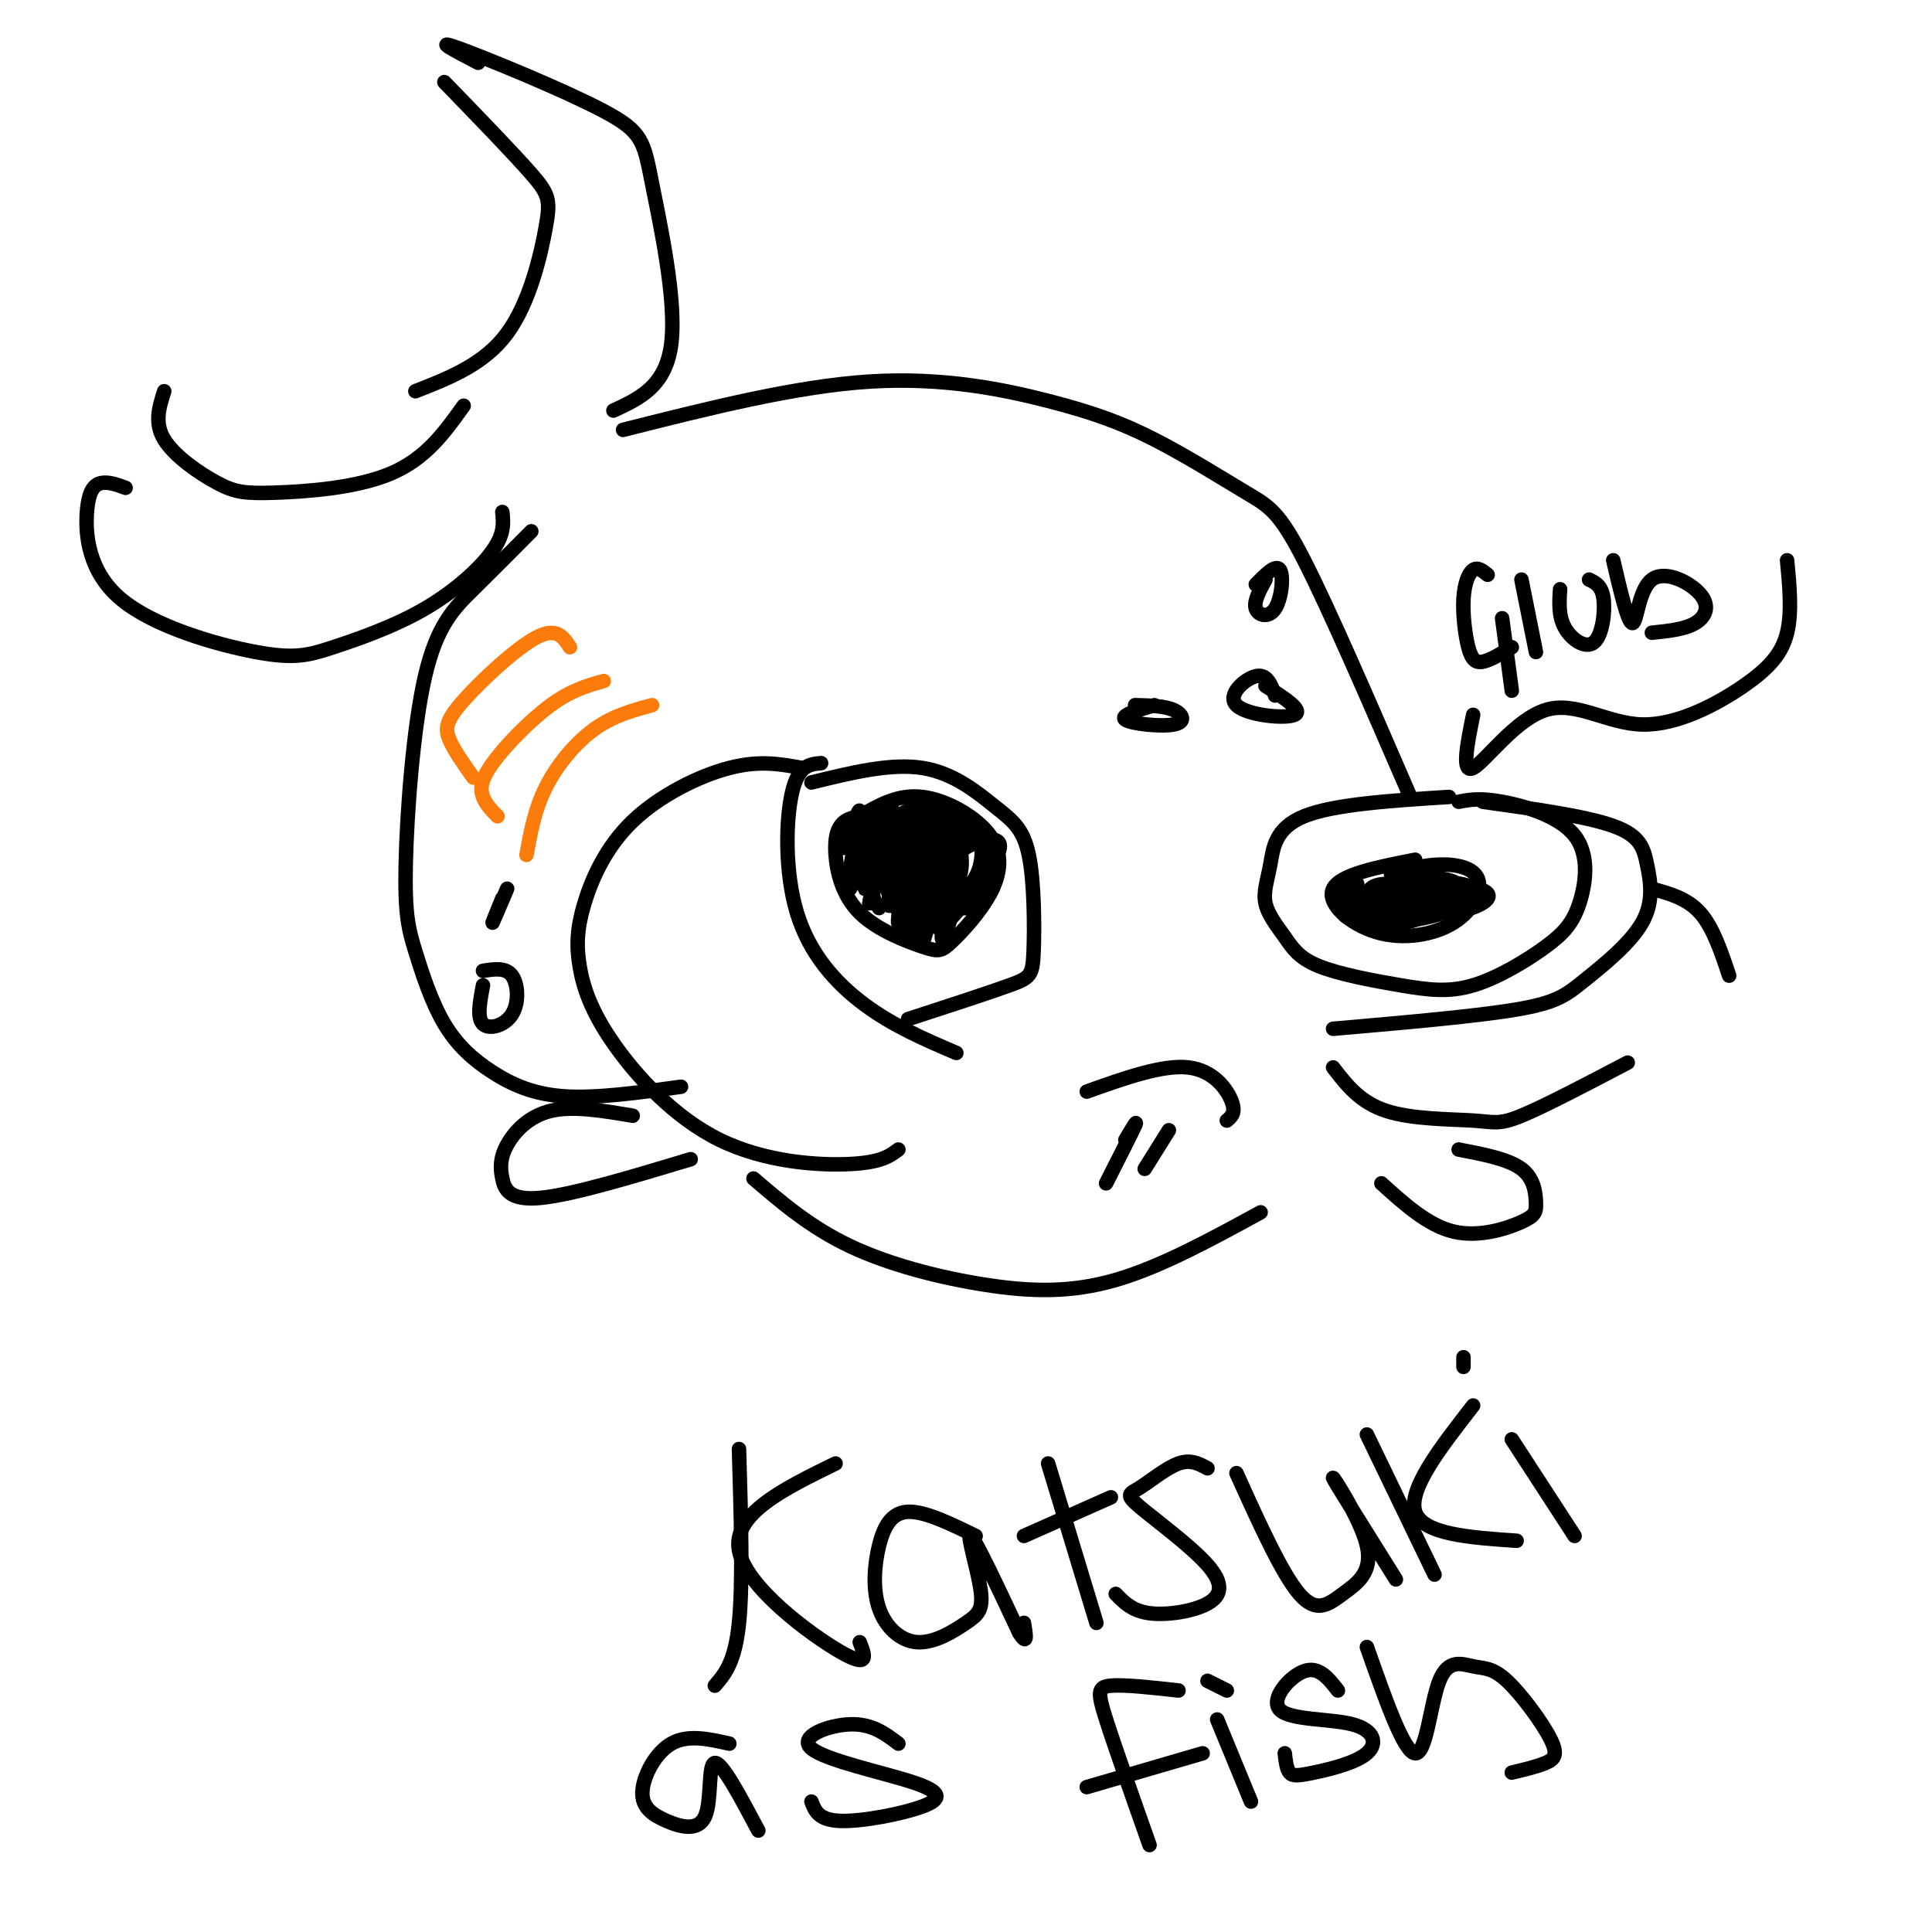 <svg viewBox='0 0 400 400' version='1.1' xmlns='http://www.w3.org/2000/svg' xmlns:xlink='http://www.w3.org/1999/xlink'><g fill='none' stroke='rgb(0,0,0)' stroke-width='3' stroke-linecap='round' stroke-linejoin='round'><path d='M170,158c-2.345,0.214 -4.690,0.429 -6,6c-1.310,5.571 -1.583,16.500 1,25c2.583,8.500 8.024,14.571 14,19c5.976,4.429 12.488,7.214 19,10'/><path d='M166,159c-4.364,-0.812 -8.728,-1.623 -15,0c-6.272,1.623 -14.453,5.681 -20,11c-5.547,5.319 -8.460,11.901 -10,17c-1.540,5.099 -1.708,8.717 -1,13c0.708,4.283 2.293,9.230 7,16c4.707,6.770 12.537,15.361 22,20c9.463,4.639 20.561,5.325 27,5c6.439,-0.325 8.220,-1.663 10,-3'/><path d='M168,162c8.225,-2.021 16.450,-4.042 23,-3c6.550,1.042 11.426,5.147 15,8c3.574,2.853 5.844,4.456 7,10c1.156,5.544 1.196,15.031 1,20c-0.196,4.969 -0.627,5.420 -5,7c-4.373,1.580 -12.686,4.290 -21,7'/><path d='M182,169c-2.677,-0.061 -5.354,-0.121 -7,1c-1.646,1.121 -2.260,3.425 -2,7c0.260,3.575 1.394,8.421 5,12c3.606,3.579 9.684,5.890 13,7c3.316,1.110 3.869,1.018 6,-1c2.131,-2.018 5.839,-5.964 8,-10c2.161,-4.036 2.774,-8.164 0,-12c-2.774,-3.836 -8.935,-7.382 -14,-8c-5.065,-0.618 -9.032,1.691 -13,4'/><path d='M225,226c7.844,-2.800 15.689,-5.600 21,-5c5.311,0.600 8.089,4.600 9,7c0.911,2.400 -0.044,3.200 -1,4'/><path d='M276,213c14.828,-1.293 29.656,-2.585 38,-4c8.344,-1.415 10.206,-2.951 14,-6c3.794,-3.049 9.522,-7.611 12,-12c2.478,-4.389 1.706,-8.605 1,-12c-0.706,-3.395 -1.344,-5.970 -7,-8c-5.656,-2.030 -16.328,-3.515 -27,-5'/><path d='M300,165c-11.943,0.755 -23.885,1.510 -30,4c-6.115,2.490 -6.402,6.715 -7,10c-0.598,3.285 -1.505,5.629 -1,8c0.505,2.371 2.423,4.769 4,7c1.577,2.231 2.813,4.297 7,6c4.187,1.703 11.324,3.045 17,4c5.676,0.955 9.893,1.523 15,0c5.107,-1.523 11.106,-5.137 15,-8c3.894,-2.863 5.683,-4.973 7,-9c1.317,-4.027 2.162,-9.969 -1,-14c-3.162,-4.031 -10.332,-6.152 -15,-7c-4.668,-0.848 -6.834,-0.424 -9,0'/><path d='M293,178c-7.772,1.522 -15.544,3.044 -17,6c-1.456,2.956 3.406,7.347 9,9c5.594,1.653 11.922,0.567 16,-2c4.078,-2.567 5.906,-6.614 5,-9c-0.906,-2.386 -4.544,-3.110 -8,-3c-3.456,0.110 -6.728,1.055 -10,2'/><path d='M276,221c2.780,3.613 5.560,7.226 11,9c5.440,1.774 13.542,1.708 18,2c4.458,0.292 5.274,0.940 10,-1c4.726,-1.940 13.363,-6.470 22,-11'/><path d='M342,184c3.667,1.000 7.333,2.000 10,5c2.667,3.000 4.333,8.000 6,13'/><path d='M156,244c5.911,5.065 11.821,10.131 20,14c8.179,3.869 18.625,6.542 28,8c9.375,1.458 17.679,1.702 27,-1c9.321,-2.702 19.661,-8.351 30,-14'/><path d='M292,165c-8.394,-19.406 -16.789,-38.812 -22,-49c-5.211,-10.188 -7.239,-11.158 -12,-14c-4.761,-2.842 -12.256,-7.556 -19,-11c-6.744,-3.444 -12.739,-5.620 -22,-8c-9.261,-2.380 -21.789,-4.966 -37,-4c-15.211,0.966 -33.106,5.483 -51,10'/><path d='M110,110c-4.068,4.098 -8.136,8.196 -12,12c-3.864,3.804 -7.523,7.313 -10,18c-2.477,10.687 -3.772,28.550 -4,39c-0.228,10.450 0.610,13.485 2,18c1.390,4.515 3.331,10.509 6,15c2.669,4.491 6.065,7.478 10,10c3.935,2.522 8.410,4.578 15,5c6.590,0.422 15.295,-0.789 24,-2'/><path d='M127,85c5.467,-2.526 10.935,-5.053 12,-14c1.065,-8.947 -2.271,-24.316 -4,-33c-1.729,-8.684 -1.850,-10.684 -10,-15c-8.150,-4.316 -24.329,-10.947 -30,-13c-5.671,-2.053 -0.836,0.474 4,3'/><path d='M92,17c7.143,7.369 14.286,14.738 18,19c3.714,4.262 4.000,5.417 3,11c-1.000,5.583 -3.286,15.595 -8,22c-4.714,6.405 -11.857,9.202 -19,12'/><path d='M104,106c0.237,2.242 0.474,4.485 -2,8c-2.474,3.515 -7.660,8.303 -14,12c-6.340,3.697 -13.835,6.303 -19,8c-5.165,1.697 -8.000,2.485 -16,1c-8.000,-1.485 -21.165,-5.243 -28,-11c-6.835,-5.757 -7.340,-13.511 -7,-18c0.340,-4.489 1.526,-5.711 3,-6c1.474,-0.289 3.237,0.356 5,1'/><path d='M34,81c-1.049,3.278 -2.099,6.555 0,10c2.099,3.445 7.346,7.057 11,9c3.654,1.943 5.715,2.215 12,2c6.285,-0.215 16.796,-0.919 24,-4c7.204,-3.081 11.102,-8.541 15,-14'/><path d='M131,231c-6.211,-1.048 -12.421,-2.096 -17,-1c-4.579,1.096 -7.526,4.335 -9,7c-1.474,2.665 -1.474,4.756 -1,7c0.474,2.244 1.421,4.641 8,4c6.579,-0.641 18.789,-4.321 31,-8'/><path d='M286,245c4.848,4.381 9.697,8.762 15,10c5.303,1.238 11.061,-0.668 14,-2c2.939,-1.332 3.061,-2.089 3,-4c-0.061,-1.911 -0.303,-4.974 -3,-7c-2.697,-2.026 -7.848,-3.013 -13,-4'/><path d='M153,300c0.417,13.917 0.833,27.833 0,36c-0.833,8.167 -2.917,10.583 -5,13'/><path d='M173,303c-10.689,5.222 -21.378,10.444 -20,18c1.378,7.556 14.822,17.444 21,21c6.178,3.556 5.089,0.778 4,-2'/><path d='M202,318c-5.283,-2.575 -10.566,-5.151 -14,-5c-3.434,0.151 -5.017,3.027 -6,7c-0.983,3.973 -1.364,9.041 0,13c1.364,3.959 4.473,6.810 8,7c3.527,0.190 7.471,-2.279 10,-4c2.529,-1.721 3.642,-2.694 3,-7c-0.642,-4.306 -3.041,-11.945 -2,-11c1.041,0.945 5.520,10.472 10,20'/><path d='M211,338c1.833,3.000 1.417,0.500 1,-2'/><path d='M217,303c0.000,0.000 10.000,33.000 10,33'/><path d='M212,318c0.000,0.000 18.000,-8.000 18,-8'/><path d='M250,304c-1.738,-0.949 -3.475,-1.899 -6,-1c-2.525,0.899 -5.836,3.645 -8,5c-2.164,1.355 -3.179,1.319 0,4c3.179,2.681 10.553,8.079 14,12c3.447,3.921 2.966,6.363 0,8c-2.966,1.637 -8.419,2.468 -12,2c-3.581,-0.468 -5.291,-2.234 -7,-4'/><path d='M256,305c4.703,10.408 9.407,20.817 13,25c3.593,4.183 6.077,2.142 9,0c2.923,-2.142 6.287,-4.384 5,-10c-1.287,-5.616 -7.225,-14.604 -7,-14c0.225,0.604 6.612,10.802 13,21'/><path d='M283,297c0.000,0.000 14.000,29.000 14,29'/><path d='M305,291c-6.750,8.667 -13.500,17.333 -12,22c1.500,4.667 11.250,5.333 21,6'/><path d='M313,298c0.000,0.000 13.000,20.000 13,20'/><path d='M303,281c0.000,0.000 0.000,2.000 0,2'/><path d='M151,361c-4.305,-0.972 -8.610,-1.944 -12,0c-3.390,1.944 -5.864,6.803 -6,10c-0.136,3.197 2.067,4.733 5,6c2.933,1.267 6.597,2.264 8,-1c1.403,-3.264 0.544,-10.790 2,-11c1.456,-0.210 5.228,6.895 9,14'/><path d='M186,361c-2.733,-2.077 -5.467,-4.154 -10,-4c-4.533,0.154 -10.867,2.538 -8,5c2.867,2.462 14.933,5.000 21,7c6.067,2.000 6.133,3.462 2,5c-4.133,1.538 -12.467,3.154 -17,3c-4.533,-0.154 -5.267,-2.077 -6,-4'/><path d='M244,350c-5.600,-0.622 -11.200,-1.244 -14,-1c-2.800,0.244 -2.800,1.356 -1,7c1.800,5.644 5.400,15.822 9,26'/><path d='M225,370c0.000,0.000 24.000,-7.000 24,-7'/><path d='M252,356c0.000,0.000 7.000,17.000 7,17'/><path d='M250,348c0.000,0.000 4.000,2.000 4,2'/><path d='M277,350c-1.983,-2.546 -3.965,-5.092 -7,-4c-3.035,1.092 -7.121,5.823 -5,8c2.121,2.177 10.450,1.802 15,3c4.550,1.198 5.323,3.971 3,6c-2.323,2.029 -7.741,3.316 -11,4c-3.259,0.684 -4.360,0.767 -5,0c-0.640,-0.767 -0.820,-2.383 -1,-4'/><path d='M283,341c3.835,10.905 7.670,21.810 10,22c2.330,0.190 3.154,-10.336 5,-15c1.846,-4.664 4.713,-3.468 7,-3c2.287,0.468 3.995,0.208 7,3c3.005,2.792 7.309,8.636 9,12c1.691,3.364 0.769,4.247 -1,5c-1.769,0.753 -4.384,1.377 -7,2'/></g>
<g fill='none' stroke='rgb(251,123,11)' stroke-width='3' stroke-linecap='round' stroke-linejoin='round'><path d='M135,146c-4.044,1.089 -8.089,2.178 -12,5c-3.911,2.822 -7.689,7.378 -10,12c-2.311,4.622 -3.156,9.311 -4,14'/><path d='M125,141c-3.369,0.940 -6.738,1.881 -11,5c-4.262,3.119 -9.417,8.417 -12,12c-2.583,3.583 -2.595,5.452 -2,7c0.595,1.548 1.798,2.774 3,4'/><path d='M118,134c-1.381,-2.125 -2.762,-4.250 -7,-2c-4.238,2.250 -11.333,8.875 -15,13c-3.667,4.125 -3.905,5.750 -3,8c0.905,2.250 2.952,5.125 5,8'/></g>
<g fill='none' stroke='rgb(0,0,0)' stroke-width='3' stroke-linecap='round' stroke-linejoin='round'><path d='M233,236c1.333,-2.250 2.667,-4.500 2,-3c-0.667,1.500 -3.333,6.750 -6,12'/><path d='M242,234c0.000,0.000 -5.000,8.000 -5,8'/><path d='M281,183c-1.845,1.482 -3.690,2.964 -2,3c1.690,0.036 6.917,-1.375 6,-1c-0.917,0.375 -7.976,2.536 -8,3c-0.024,0.464 6.988,-0.768 14,-2'/><path d='M291,186c-1.432,0.144 -12.012,1.502 -12,2c0.012,0.498 10.615,0.134 14,-1c3.385,-1.134 -0.446,-3.039 -5,-3c-4.554,0.039 -9.829,2.021 -7,3c2.829,0.979 13.762,0.956 18,0c4.238,-0.956 1.782,-2.845 -2,-3c-3.782,-0.155 -8.891,1.422 -14,3'/><path d='M283,187c-2.753,1.566 -2.636,3.981 2,4c4.636,0.019 13.790,-2.359 14,-4c0.210,-1.641 -8.526,-2.546 -14,-2c-5.474,0.546 -7.688,2.541 -7,4c0.688,1.459 4.277,2.381 10,2c5.723,-0.381 13.579,-2.064 13,-4c-0.579,-1.936 -9.594,-4.125 -14,-4c-4.406,0.125 -4.203,2.562 -4,5'/><path d='M283,188c0.711,1.119 4.488,1.417 8,1c3.512,-0.417 6.761,-1.550 9,-3c2.239,-1.450 3.470,-3.219 -1,-3c-4.470,0.219 -14.641,2.424 -16,4c-1.359,1.576 6.094,2.522 11,2c4.906,-0.522 7.265,-2.513 8,-4c0.735,-1.487 -0.153,-2.471 -3,-3c-2.847,-0.529 -7.651,-0.604 -11,1c-3.349,1.604 -5.243,4.887 -3,6c2.243,1.113 8.621,0.057 15,-1'/><path d='M300,188c3.927,-0.947 6.244,-2.816 5,-4c-1.244,-1.184 -6.050,-1.683 -10,-1c-3.950,0.683 -7.045,2.547 -6,4c1.045,1.453 6.228,2.494 11,2c4.772,-0.494 9.132,-2.522 8,-4c-1.132,-1.478 -7.757,-2.407 -12,-2c-4.243,0.407 -6.104,2.148 -7,4c-0.896,1.852 -0.827,3.815 1,4c1.827,0.185 5.414,-1.407 9,-3'/><path d='M299,188c1.500,-0.500 0.750,-0.250 0,0'/><path d='M175,171c-0.417,2.905 -0.833,5.810 0,4c0.833,-1.810 2.917,-8.333 3,-7c0.083,1.333 -1.833,10.524 -2,12c-0.167,1.476 1.417,-4.762 3,-11'/><path d='M179,169c-0.571,2.934 -3.498,15.770 -3,15c0.498,-0.770 4.422,-15.144 5,-15c0.578,0.144 -2.191,14.808 -2,15c0.191,0.192 3.340,-14.088 4,-16c0.660,-1.912 -1.170,8.544 -3,19'/><path d='M180,187c0.774,-2.690 4.208,-18.917 5,-19c0.792,-0.083 -1.060,15.976 -1,19c0.060,3.024 2.030,-6.988 4,-17'/><path d='M188,170c-0.144,3.915 -2.503,22.201 -2,21c0.503,-1.201 3.867,-21.889 4,-21c0.133,0.889 -2.964,23.355 -3,24c-0.036,0.645 2.990,-20.530 4,-24c1.010,-3.470 0.005,10.765 -1,25'/><path d='M190,195c1.043,-2.902 4.150,-22.656 4,-22c-0.150,0.656 -3.557,21.723 -3,22c0.557,0.277 5.077,-20.235 6,-22c0.923,-1.765 -1.752,15.217 -2,20c-0.248,4.783 1.929,-2.633 3,-8c1.071,-5.367 1.035,-8.683 1,-12'/><path d='M199,173c-0.960,0.905 -3.861,9.168 -5,14c-1.139,4.832 -0.516,6.235 2,4c2.516,-2.235 6.924,-8.107 8,-12c1.076,-3.893 -1.179,-5.806 -3,-6c-1.821,-0.194 -3.207,1.332 -4,4c-0.793,2.668 -0.991,6.477 -1,9c-0.009,2.523 0.173,3.759 3,1c2.827,-2.759 8.300,-9.512 8,-12c-0.300,-2.488 -6.371,-0.711 -9,2c-2.629,2.711 -1.814,6.355 -1,10'/><path d='M197,187c1.561,1.801 5.965,1.303 8,-2c2.035,-3.303 1.703,-9.411 -1,-12c-2.703,-2.589 -7.775,-1.658 -11,0c-3.225,1.658 -4.601,4.045 -4,7c0.601,2.955 3.180,6.480 5,8c1.820,1.520 2.882,1.036 5,0c2.118,-1.036 5.293,-2.626 6,-6c0.707,-3.374 -1.054,-8.534 -4,-11c-2.946,-2.466 -7.078,-2.238 -10,-1c-2.922,1.238 -4.633,3.487 -6,6c-1.367,2.513 -2.391,5.289 -1,7c1.391,1.711 5.195,2.355 9,3'/><path d='M193,186c3.022,0.212 6.078,-0.757 8,-3c1.922,-2.243 2.710,-5.761 2,-9c-0.710,-3.239 -2.919,-6.199 -7,-7c-4.081,-0.801 -10.035,0.559 -12,4c-1.965,3.441 0.057,8.964 3,12c2.943,3.036 6.806,3.586 9,2c2.194,-1.586 2.718,-5.309 3,-8c0.282,-2.691 0.323,-4.350 -3,-5c-3.323,-0.650 -10.010,-0.290 -13,1c-2.990,1.290 -2.283,3.512 -1,6c1.283,2.488 3.141,5.244 5,8'/><path d='M187,187c2.578,1.467 6.524,1.135 9,-1c2.476,-2.135 3.481,-6.073 3,-9c-0.481,-2.927 -2.449,-4.842 -5,-6c-2.551,-1.158 -5.686,-1.559 -8,-1c-2.314,0.559 -3.806,2.079 -4,5c-0.194,2.921 0.909,7.243 2,10c1.091,2.757 2.170,3.950 4,5c1.830,1.050 4.412,1.957 6,0c1.588,-1.957 2.182,-6.779 2,-9c-0.182,-2.221 -1.142,-1.843 -3,-2c-1.858,-0.157 -4.616,-0.850 -7,0c-2.384,0.850 -4.396,3.243 -5,5c-0.604,1.757 0.198,2.879 1,4'/><path d='M264,144c-0.845,-2.274 -1.690,-4.548 -4,-4c-2.310,0.548 -6.083,3.917 -4,6c2.083,2.083 10.024,2.881 12,2c1.976,-0.881 -2.012,-3.440 -6,-6'/><path d='M262,120c-1.238,2.280 -2.476,4.560 -2,6c0.476,1.440 2.667,2.042 4,0c1.333,-2.042 1.810,-6.726 1,-8c-0.810,-1.274 -2.905,0.863 -5,3'/><path d='M239,146c-3.619,1.071 -7.238,2.143 -6,3c1.238,0.857 7.333,1.500 10,1c2.667,-0.500 1.905,-2.143 0,-3c-1.905,-0.857 -4.952,-0.929 -8,-1'/><path d='M100,204c-0.643,3.375 -1.286,6.750 0,8c1.286,1.250 4.500,0.375 6,-2c1.500,-2.375 1.286,-6.250 0,-8c-1.286,-1.750 -3.643,-1.375 -6,-1'/><path d='M104,186c-1.083,2.667 -2.167,5.333 -2,5c0.167,-0.333 1.583,-3.667 3,-7'/><path d='M308,119c-1.026,-0.828 -2.051,-1.656 -3,-1c-0.949,0.656 -1.821,2.794 -2,6c-0.179,3.206 0.337,7.478 1,10c0.663,2.522 1.475,3.292 3,3c1.525,-0.292 3.762,-1.646 6,-3'/><path d='M315,120c0.000,0.000 3.000,15.000 3,15'/><path d='M311,128c0.000,0.000 2.000,15.000 2,15'/><path d='M323,122c-0.179,2.798 -0.357,5.595 1,8c1.357,2.405 4.250,4.417 6,3c1.750,-1.417 2.357,-6.262 2,-9c-0.357,-2.738 -1.679,-3.369 -3,-4'/><path d='M334,116c1.534,6.560 3.069,13.120 4,13c0.931,-0.120 1.260,-6.919 4,-9c2.740,-2.081 7.892,0.555 10,3c2.108,2.445 1.174,4.699 -1,6c-2.174,1.301 -5.587,1.651 -9,2'/><path d='M305,148c-1.243,6.147 -2.486,12.294 0,11c2.486,-1.294 8.702,-10.029 15,-12c6.298,-1.971 12.678,2.822 20,3c7.322,0.178 15.587,-4.260 21,-8c5.413,-3.740 7.975,-6.783 9,-11c1.025,-4.217 0.512,-9.609 0,-15'/></g>
</svg>